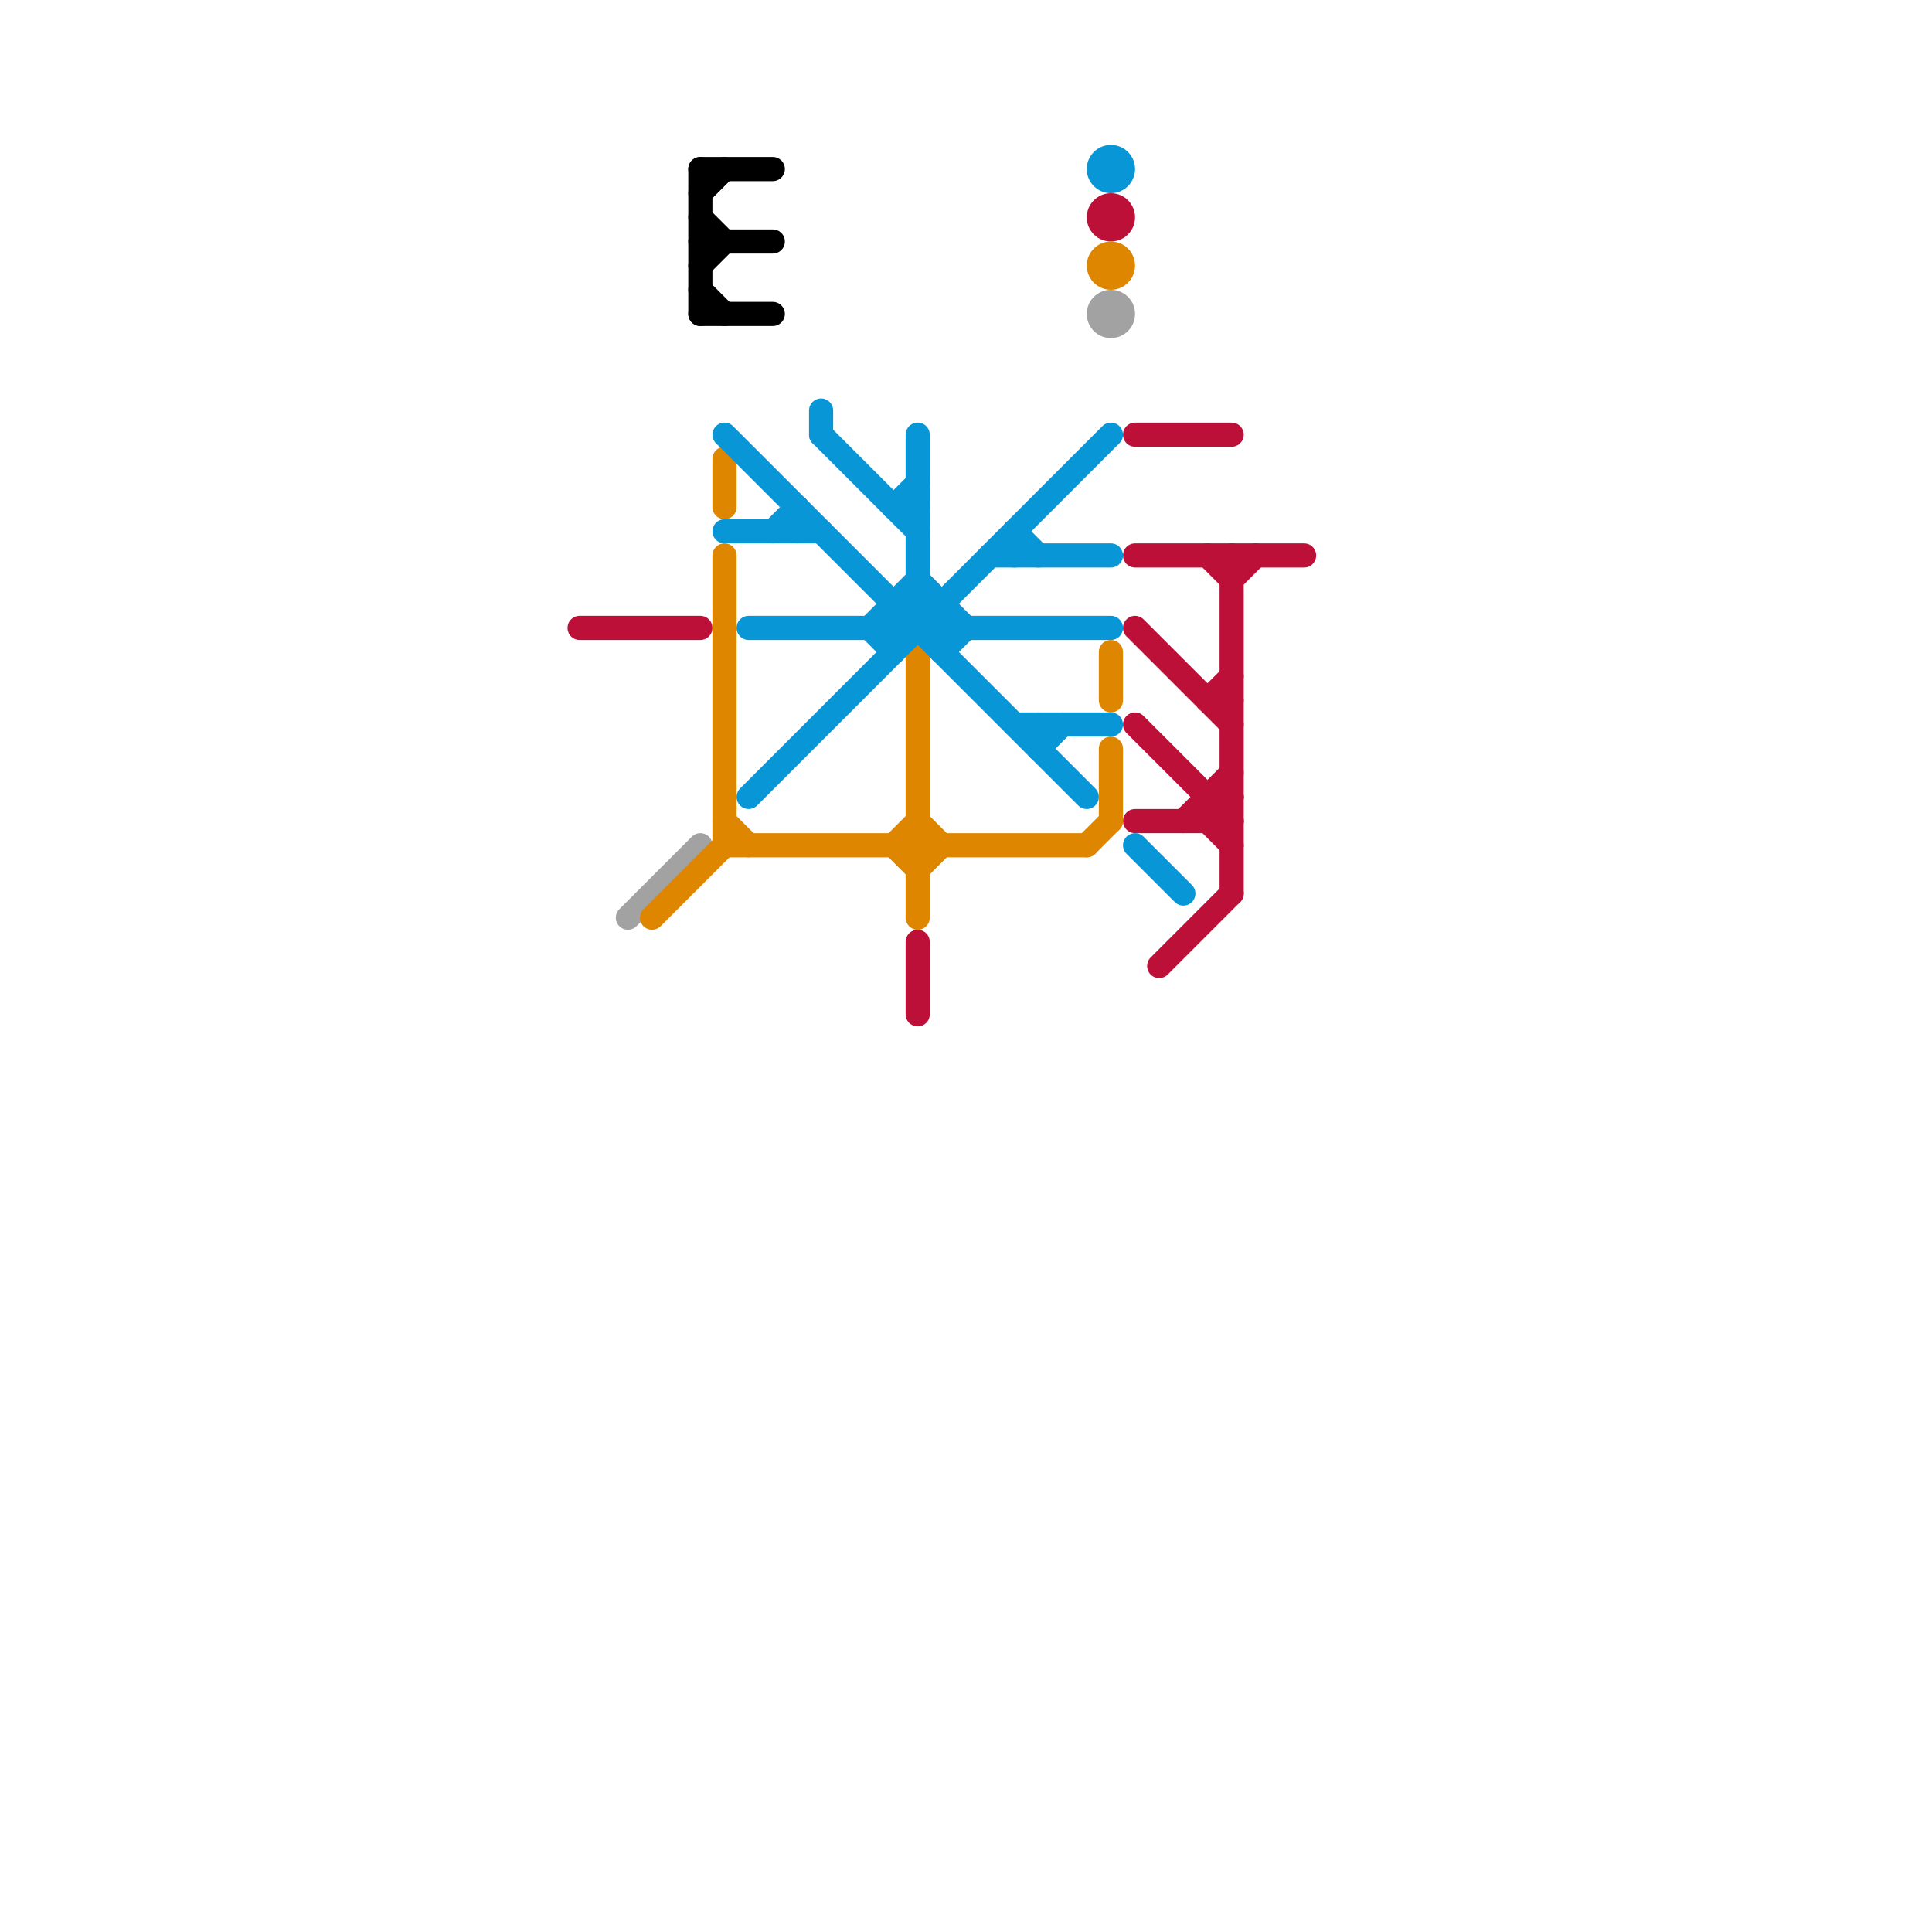 
<svg version="1.1" xmlns="http://www.w3.org/2000/svg" viewBox="0 0 80 80">
<style>text { font: 1px Helvetica; font-weight: 600; white-space: pre; dominant-baseline: central; } line { stroke-width: 1; fill: none; stroke-linecap: round; stroke-linejoin: round; } .c0 { stroke: #bd1038 } .c1 { stroke: #a2a2a2 } .c2 { stroke: #df8600 } .c3 { stroke: #000000 } .c4 { stroke: #0896d7 }</style><defs><g id="wm-xf"><circle r="1.2" fill="#000"/><circle r="0.9" fill="#fff"/><circle r="0.6" fill="#000"/><circle r="0.3" fill="#fff"/></g><g id="wm"><circle r="0.6" fill="#000"/><circle r="0.3" fill="#fff"/></g></defs><line class="c0" x1="50" y1="29" x2="51" y2="29"/><line class="c0" x1="48" y1="40" x2="51" y2="37"/><line class="c0" x1="50" y1="33" x2="51" y2="33"/><line class="c0" x1="47" y1="26" x2="51" y2="30"/><line class="c0" x1="51" y1="23" x2="51" y2="37"/><line class="c0" x1="50" y1="29" x2="51" y2="28"/><line class="c0" x1="49" y1="34" x2="51" y2="32"/><line class="c0" x1="47" y1="30" x2="51" y2="34"/><line class="c0" x1="50" y1="23" x2="51" y2="24"/><line class="c0" x1="50" y1="34" x2="51" y2="35"/><line class="c0" x1="47" y1="23" x2="54" y2="23"/><line class="c0" x1="47" y1="18" x2="51" y2="18"/><line class="c0" x1="47" y1="34" x2="51" y2="34"/><line class="c0" x1="50" y1="33" x2="50" y2="34"/><line class="c0" x1="51" y1="24" x2="52" y2="23"/><line class="c0" x1="24" y1="26" x2="29" y2="26"/><line class="c0" x1="38" y1="39" x2="38" y2="42"/><line class="c0" x1="50" y1="34" x2="51" y2="33"/><circle cx="46" cy="9" r="1" fill="#bd1038" /><line class="c1" x1="26" y1="38" x2="29" y2="35"/><circle cx="46" cy="13" r="1" fill="#a2a2a2" /><line class="c2" x1="38" y1="34" x2="39" y2="35"/><line class="c2" x1="46" y1="31" x2="46" y2="34"/><line class="c2" x1="37" y1="35" x2="38" y2="34"/><line class="c2" x1="27" y1="38" x2="30" y2="35"/><line class="c2" x1="38" y1="27" x2="38" y2="38"/><line class="c2" x1="46" y1="27" x2="46" y2="29"/><line class="c2" x1="30" y1="35" x2="45" y2="35"/><line class="c2" x1="37" y1="35" x2="38" y2="36"/><line class="c2" x1="45" y1="35" x2="46" y2="34"/><line class="c2" x1="30" y1="23" x2="30" y2="35"/><line class="c2" x1="30" y1="19" x2="30" y2="21"/><line class="c2" x1="38" y1="36" x2="39" y2="35"/><line class="c2" x1="30" y1="34" x2="31" y2="35"/><circle cx="46" cy="11" r="1" fill="#df8600" /><line class="c3" x1="29" y1="9" x2="30" y2="10"/><line class="c3" x1="29" y1="11" x2="30" y2="10"/><line class="c3" x1="29" y1="12" x2="30" y2="13"/><line class="c3" x1="29" y1="7" x2="29" y2="13"/><line class="c3" x1="29" y1="13" x2="32" y2="13"/><line class="c3" x1="29" y1="8" x2="30" y2="7"/><line class="c3" x1="29" y1="7" x2="32" y2="7"/><line class="c3" x1="29" y1="10" x2="32" y2="10"/><line class="c4" x1="30" y1="22" x2="34" y2="22"/><line class="c4" x1="42" y1="22" x2="42" y2="23"/><line class="c4" x1="30" y1="18" x2="45" y2="33"/><line class="c4" x1="36" y1="26" x2="38" y2="24"/><line class="c4" x1="37" y1="25" x2="39" y2="25"/><line class="c4" x1="47" y1="35" x2="49" y2="37"/><line class="c4" x1="31" y1="26" x2="46" y2="26"/><line class="c4" x1="37" y1="25" x2="37" y2="27"/><line class="c4" x1="37" y1="21" x2="38" y2="21"/><line class="c4" x1="38" y1="24" x2="40" y2="26"/><line class="c4" x1="41" y1="23" x2="46" y2="23"/><line class="c4" x1="34" y1="17" x2="34" y2="18"/><line class="c4" x1="34" y1="18" x2="38" y2="22"/><line class="c4" x1="38" y1="25" x2="39" y2="26"/><line class="c4" x1="42" y1="22" x2="43" y2="23"/><line class="c4" x1="39" y1="27" x2="40" y2="26"/><line class="c4" x1="43" y1="31" x2="44" y2="30"/><line class="c4" x1="33" y1="21" x2="33" y2="22"/><line class="c4" x1="36" y1="26" x2="37" y2="27"/><line class="c4" x1="42" y1="30" x2="46" y2="30"/><line class="c4" x1="31" y1="33" x2="46" y2="18"/><line class="c4" x1="37" y1="26" x2="38" y2="25"/><line class="c4" x1="37" y1="21" x2="38" y2="20"/><line class="c4" x1="38" y1="18" x2="38" y2="26"/><line class="c4" x1="43" y1="30" x2="43" y2="31"/><line class="c4" x1="39" y1="25" x2="39" y2="27"/><line class="c4" x1="32" y1="22" x2="33" y2="21"/><circle cx="46" cy="7" r="1" fill="#0896d7" />
</svg>
